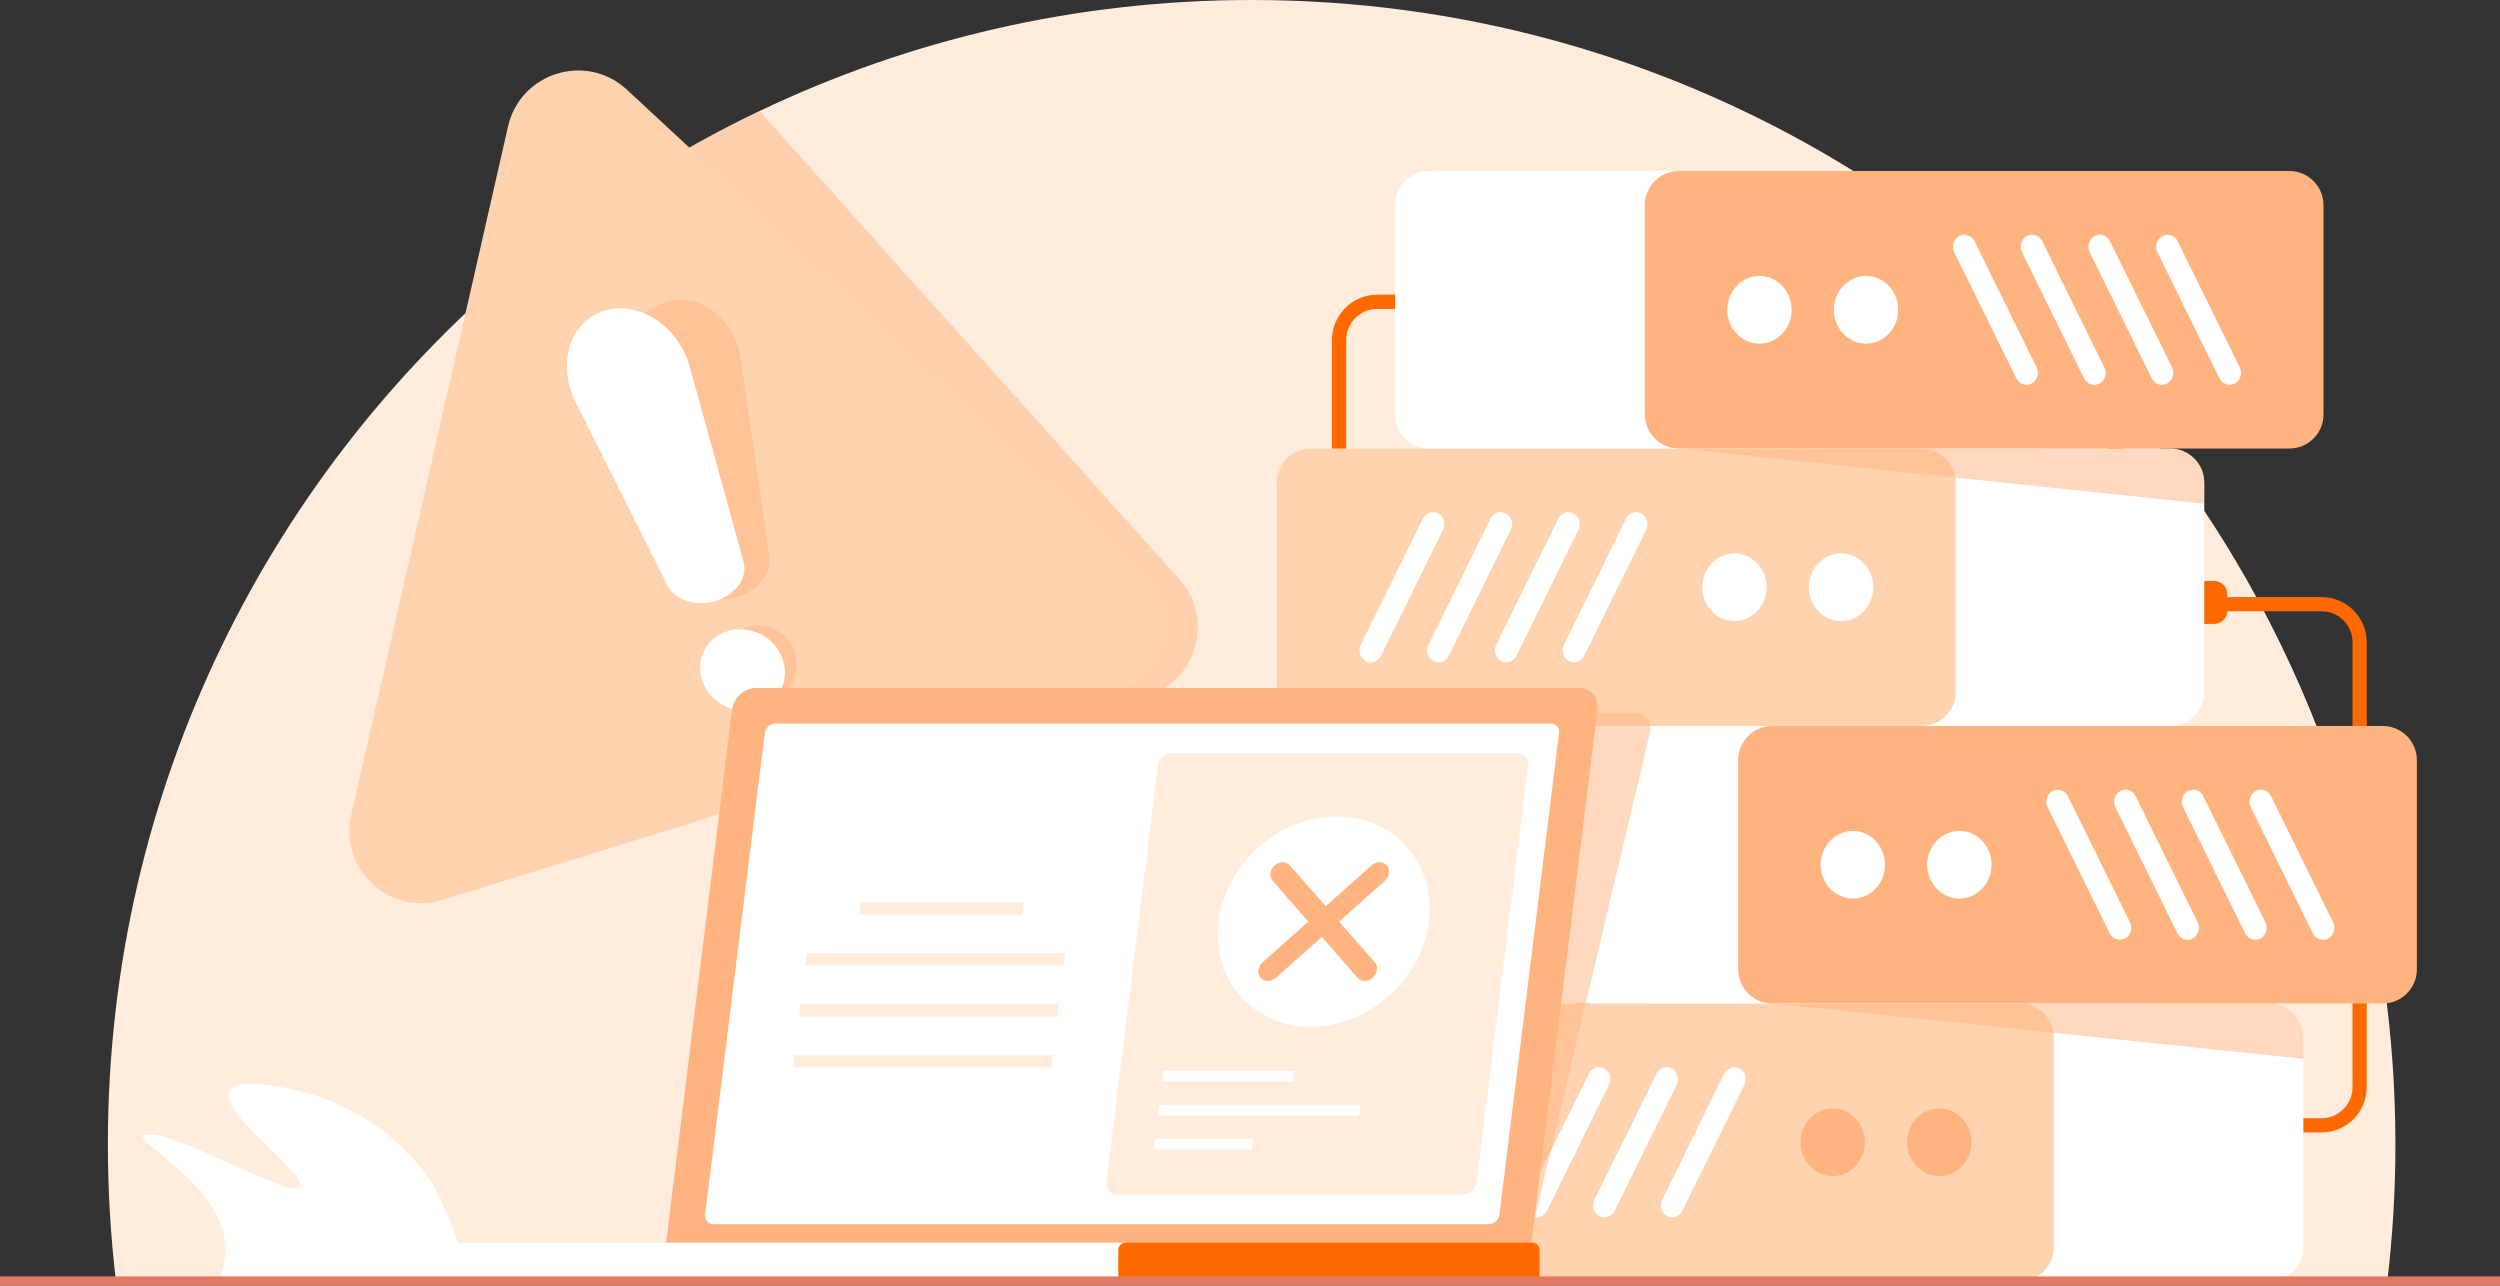 <svg width="457" height="235" viewBox="0 0 457 235" fill="none" xmlns="http://www.w3.org/2000/svg">
<rect x="0" y="0" width="457" height="235" fill="#333333" stroke="none"/>
<g clip-path="url(#clip0_659_810)">
<path d="M437.882 209.198C437.882 217.646 437.377 225.977 436.404 234.165H21.195C20.222 225.978 19.719 217.646 19.719 209.198C19.719 143.907 49.613 85.602 96.454 47.239C109.381 36.65 123.598 27.58 138.835 20.305C166.083 7.288 196.59 0 228.801 0C305.157 0 371.954 40.955 408.447 102.107C414.497 112.246 419.714 122.939 424.003 134.095C424.139 134.446 424.275 134.799 424.406 135.153C425.841 138.945 427.169 142.791 428.386 146.686C428.579 147.301 428.768 147.917 428.956 148.535C434.371 166.448 437.451 185.378 437.84 204.967C437.867 206.374 437.883 207.786 437.883 209.2L437.882 209.198Z" fill="#FFECDD"/>
<path d="M41.209 228.699C41.147 230.844 40.51 232.7 39.79 234.165H85.133C85.133 232.836 84.743 228.047 80.048 218.259C77.76 213.49 69.055 202.332 52.977 199.026C50.346 198.484 44.505 197.283 42.412 198.995C38.254 202.396 57.134 215.263 54.723 217.033C52.159 218.916 29.944 205.382 26.223 207.663C24.475 208.734 41.545 217.092 41.209 228.7V228.699Z" fill="white"/>
<g style="mix-blend-mode:multiply" opacity="0.5">
<path d="M208.54 127.537L82.244 154.172C72.355 156.257 63.916 146.849 67.057 137.235L96.453 47.238C109.38 36.649 123.597 27.579 138.834 20.304L215.604 105.91C222.354 113.437 218.43 125.453 208.54 127.537Z" fill="#FFB480"/>
</g>
<path d="M92.869 23.113L64.203 149.03C61.958 158.89 71.223 167.484 80.88 164.499L204.2 126.38C213.857 123.394 216.663 111.07 209.251 104.194L114.597 16.397C107.185 9.522 95.114 13.254 92.869 23.113Z" fill="#FFD3AF"/>
<g style="mix-blend-mode:multiply" opacity="0.5">
<path d="M134.967 109.078C131.411 110.176 127.752 108.982 126.764 106.227L114.551 72.155C112.081 65.265 115.103 57.257 121.586 55.253C128.07 53.249 134.357 58.379 135.422 65.704L140.683 101.925C141.108 104.853 138.523 107.979 134.967 109.078Z" fill="#FFB480"/>
</g>
<g style="mix-blend-mode:multiply" opacity="0.5">
<path d="M145.411 119.675C146.401 123.657 143.957 127.889 139.951 129.127C135.946 130.365 131.897 128.141 130.906 124.159C129.916 120.177 132.36 115.945 136.366 114.707C140.372 113.47 144.421 115.693 145.411 119.675Z" fill="#FFB480"/>
</g>
<path d="M130.875 109.83C127.319 110.929 123.378 109.766 122.02 107.053L105.225 73.498C101.828 66.713 103.993 58.802 110.476 56.797C116.96 54.793 124.105 59.827 126.095 67.047L135.938 102.751C136.734 105.637 134.43 108.731 130.875 109.83Z" fill="white"/>
<path d="M142.993 120.239C144.502 124.162 142.478 128.347 138.473 129.585C134.468 130.823 129.998 128.647 128.488 124.722C126.979 120.799 129.003 116.614 133.008 115.376C137.013 114.138 141.483 116.315 142.993 120.239Z" fill="white"/>
<path d="M404.753 106.199H398.848C397.528 106.199 396.457 107.27 396.457 108.591V111.665C396.457 112.986 397.528 114.057 398.848 114.057H404.753C406.073 114.057 407.144 112.986 407.144 111.665V108.591C407.144 107.27 406.073 106.199 404.753 106.199Z" fill="#FF6900"/>
<path d="M424.378 207.01H296.393C291.837 207.01 288.13 203.302 288.13 198.742V117.409C288.13 112.851 291.836 109.142 296.393 109.142H424.378C428.934 109.142 432.641 112.85 432.641 117.409V198.742C432.641 203.301 428.935 207.01 424.378 207.01ZM296.393 111.743C293.27 111.743 290.729 114.285 290.729 117.409V198.742C290.729 201.867 293.27 204.409 296.393 204.409H424.378C427.501 204.409 430.041 201.867 430.041 198.742V117.409C430.041 114.285 427.501 111.743 424.378 111.743H296.393Z" fill="#FF6900"/>
<path d="M379.734 151.739H251.749C247.193 151.739 243.486 148.031 243.486 143.472V62.139C243.486 57.581 247.192 53.871 251.749 53.871H379.734C384.29 53.871 387.997 57.58 387.997 62.139V143.472C387.997 148.03 384.291 151.739 379.734 151.739ZM251.748 56.474C248.625 56.474 246.084 59.016 246.084 62.14V143.473C246.084 146.597 248.625 149.139 251.748 149.139H379.733C382.856 149.139 385.397 146.597 385.397 143.473V62.14C385.397 59.016 382.856 56.474 379.733 56.474H251.748Z" fill="#FF6900"/>
<path d="M421.057 189.689V227.912C421.057 231.365 418.261 234.165 414.809 234.165H303.229C299.779 234.165 296.98 231.365 296.98 227.912V189.689C296.98 186.237 299.779 183.439 303.229 183.439H414.809C418.261 183.439 421.057 186.237 421.057 189.689Z" fill="white"/>
<path d="M369.216 183.438H257.635C254.185 183.438 251.388 186.236 251.388 189.689V227.912C251.388 231.365 254.185 234.164 257.635 234.164H369.216C372.667 234.164 375.464 231.365 375.464 227.912V189.689C375.464 186.236 372.667 183.438 369.216 183.438Z" fill="#FFD3AF"/>
<path d="M267.594 222.273C266.571 221.717 266.172 220.396 266.701 219.321L278.052 196.267C278.58 195.192 279.837 194.772 280.86 195.328C281.882 195.884 282.281 197.205 281.752 198.28L270.401 221.335C269.873 222.409 268.616 222.829 267.594 222.273Z" fill="white"/>
<path d="M279.972 222.273C278.95 221.717 278.551 220.396 279.079 219.321L290.43 196.267C290.959 195.192 292.216 194.772 293.238 195.328C294.261 195.884 294.66 197.205 294.131 198.28L282.78 221.335C282.252 222.409 280.994 222.829 279.972 222.273Z" fill="white"/>
<path d="M292.351 222.273C291.328 221.717 290.929 220.396 291.458 219.321L302.809 196.267C303.337 195.192 304.594 194.772 305.617 195.328C306.639 195.884 307.038 197.205 306.51 198.28L295.159 221.335C294.63 222.409 293.373 222.829 292.351 222.273Z" fill="white"/>
<path d="M304.728 222.273C303.706 221.717 303.307 220.396 303.835 219.321L315.186 196.267C315.715 195.192 316.972 194.772 317.994 195.328C319.017 195.884 319.416 197.205 318.887 198.28L307.536 221.335C307.008 222.409 305.75 222.829 304.728 222.273Z" fill="white"/>
<path d="M335.016 214.984C338.265 214.984 340.898 212.216 340.898 208.801C340.898 205.385 338.265 202.617 335.016 202.617C331.767 202.617 329.134 205.385 329.134 208.801C329.134 212.216 331.767 214.984 335.016 214.984Z" fill="#FFB480"/>
<path d="M354.502 214.984C357.751 214.984 360.385 212.216 360.385 208.801C360.385 205.385 357.751 202.617 354.502 202.617C351.254 202.617 348.62 205.385 348.62 208.801C348.62 212.216 351.254 214.984 354.502 214.984Z" fill="#FFB480"/>
<path d="M402.937 88.24V126.464C402.937 128.164 402.256 129.71 401.151 130.836C401.136 130.855 401.117 130.873 401.1 130.887C399.969 132.013 398.408 132.712 396.688 132.712H285.108C281.656 132.712 278.859 129.914 278.859 126.464V88.24C278.859 84.786 281.656 81.988 285.108 81.988H396.688C398.412 81.988 399.975 82.689 401.108 83.818C401.124 83.838 401.144 83.859 401.165 83.877C402.261 85.003 402.937 86.541 402.937 88.239V88.24Z" fill="white"/>
<path d="M357.508 88.239V126.463C357.508 128.164 356.827 129.71 355.723 130.836C355.707 130.854 355.689 130.871 355.673 130.887C354.541 132.013 352.981 132.712 351.261 132.712H239.68C236.229 132.712 233.432 129.914 233.432 126.463V88.239C233.432 84.786 236.229 81.988 239.68 81.988H351.261C352.984 81.988 354.547 82.688 355.678 83.819C355.696 83.839 355.716 83.859 355.736 83.879C356.832 85.004 357.508 86.543 357.508 88.24V88.239Z" fill="#FFD3AF"/>
<path d="M249.638 120.823C248.616 120.266 248.217 118.945 248.745 117.871L260.096 94.816C260.625 93.742 261.882 93.321 262.904 93.877C263.926 94.434 264.325 95.755 263.797 96.829L252.446 119.884C251.917 120.958 250.66 121.379 249.638 120.823Z" fill="white"/>
<path d="M262.015 120.823C260.993 120.266 260.594 118.945 261.123 117.871L272.473 94.816C273.002 93.742 274.259 93.321 275.282 93.877C276.304 94.434 276.703 95.755 276.174 96.829L264.823 119.884C264.295 120.958 263.038 121.379 262.015 120.823Z" fill="white"/>
<path d="M274.394 120.823C273.372 120.266 272.973 118.945 273.501 117.871L284.852 94.816C285.381 93.742 286.638 93.321 287.66 93.877C288.682 94.434 289.081 95.755 288.553 96.829L277.202 119.884C276.673 120.958 275.416 121.379 274.394 120.823Z" fill="white"/>
<path d="M286.773 120.823C285.75 120.266 285.351 118.945 285.88 117.871L297.231 94.816C297.759 93.742 299.016 93.321 300.039 93.877C301.061 94.434 301.46 95.755 300.931 96.829L289.581 119.884C289.052 120.958 287.795 121.379 286.773 120.823Z" fill="white"/>
<path d="M317.059 113.534C320.308 113.534 322.942 110.765 322.942 107.35C322.942 103.935 320.308 101.166 317.059 101.166C313.81 101.166 311.177 103.935 311.177 107.35C311.177 110.765 313.81 113.534 317.059 113.534Z" fill="white"/>
<path d="M336.547 113.534C339.796 113.534 342.429 110.765 342.429 107.35C342.429 103.935 339.796 101.166 336.547 101.166C333.298 101.166 330.664 103.935 330.664 107.35C330.664 110.765 333.298 113.534 336.547 113.534Z" fill="white"/>
<g style="mix-blend-mode:multiply" opacity="0.5">
<path d="M402.937 88.24V92.081L306.91 81.992V81.988H396.689C398.413 81.988 399.976 82.689 401.109 83.818C401.125 83.838 401.145 83.859 401.167 83.877C402.263 85.003 402.939 86.541 402.939 88.239L402.937 88.24Z" fill="#FFB480"/>
</g>
<path d="M261.27 81.99L372.851 81.99C376.301 81.99 379.098 79.192 379.098 75.739V37.516C379.098 34.063 376.301 31.264 372.851 31.264L261.27 31.264C257.819 31.264 255.022 34.063 255.022 37.516V75.739C255.022 79.192 257.819 81.99 261.27 81.99Z" fill="white"/>
<path d="M306.91 81.99L418.49 81.99C421.941 81.99 424.738 79.192 424.738 75.739V37.516C424.738 34.063 421.941 31.264 418.49 31.264L306.91 31.264C303.459 31.264 300.662 34.063 300.662 37.516V75.739C300.662 79.192 303.459 81.99 306.91 81.99Z" fill="#FFB480"/>
<path d="M408.532 70.101C409.555 69.545 409.954 68.224 409.425 67.149L398.074 44.094C397.546 43.02 396.289 42.599 395.266 43.156C394.244 43.712 393.845 45.033 394.373 46.108L405.724 69.162C406.253 70.237 407.51 70.657 408.532 70.101Z" fill="white"/>
<path d="M396.155 70.101C397.177 69.545 397.576 68.224 397.048 67.149L385.697 44.094C385.168 43.02 383.911 42.599 382.889 43.156C381.866 43.712 381.467 45.033 381.996 46.108L393.347 69.162C393.875 70.237 395.133 70.657 396.155 70.101Z" fill="white"/>
<path d="M383.776 70.101C384.799 69.545 385.198 68.224 384.669 67.149L373.318 44.094C372.79 43.02 371.533 42.599 370.51 43.156C369.488 43.712 369.089 45.033 369.617 46.108L380.968 69.162C381.497 70.237 382.754 70.657 383.776 70.101Z" fill="white"/>
<path d="M371.398 70.101C372.42 69.545 372.819 68.224 372.291 67.149L360.94 44.094C360.411 43.02 359.154 42.599 358.132 43.156C357.109 43.712 356.71 45.033 357.239 46.108L368.59 69.162C369.118 70.237 370.375 70.657 371.398 70.101Z" fill="white"/>
<path d="M341.111 62.812C344.36 62.812 346.993 60.044 346.993 56.628C346.993 53.213 344.36 50.445 341.111 50.445C337.862 50.445 335.229 53.213 335.229 56.628C335.229 60.044 337.862 62.812 341.111 62.812Z" fill="white"/>
<path d="M321.623 62.812C324.872 62.812 327.506 60.044 327.506 56.628C327.506 53.213 324.872 50.445 321.623 50.445C318.375 50.445 315.741 53.213 315.741 56.628C315.741 60.044 318.375 62.812 321.623 62.812Z" fill="white"/>
<g style="mix-blend-mode:multiply" opacity="0.5">
<path d="M421.057 189.689V193.548L323.977 183.438H414.808C418.261 183.438 421.057 186.236 421.057 189.688V189.689Z" fill="#FFB480"/>
</g>
<path d="M279.226 183.438L390.806 183.438C394.257 183.438 397.054 180.639 397.054 177.187V138.963C397.054 135.511 394.257 132.712 390.806 132.712H279.226C275.775 132.712 272.978 135.511 272.978 138.963V177.187C272.978 180.639 275.775 183.438 279.226 183.438Z" fill="white"/>
<path d="M323.979 183.438L435.559 183.438C439.01 183.438 441.807 180.639 441.807 177.187V138.963C441.807 135.511 439.01 132.712 435.559 132.712H323.979C320.528 132.712 317.731 135.511 317.731 138.963V177.187C317.731 180.639 320.528 183.438 323.979 183.438Z" fill="#FFB480"/>
<path d="M425.601 171.548C426.624 170.992 427.023 169.671 426.494 168.597L415.143 145.542C414.615 144.467 413.358 144.047 412.335 144.603C411.313 145.159 410.914 146.48 411.443 147.555L422.793 170.61C423.322 171.684 424.579 172.105 425.601 171.548Z" fill="white"/>
<path d="M413.223 171.548C414.245 170.992 414.644 169.671 414.116 168.597L402.765 145.542C402.236 144.467 400.979 144.047 399.957 144.603C398.934 145.159 398.535 146.48 399.064 147.555L410.415 170.61C410.943 171.684 412.201 172.105 413.223 171.548Z" fill="white"/>
<path d="M400.844 171.548C401.867 170.992 402.266 169.671 401.737 168.597L390.386 145.542C389.858 144.467 388.601 144.047 387.578 144.603C386.556 145.159 386.157 146.48 386.685 147.555L398.036 170.61C398.565 171.684 399.822 172.105 400.844 171.548Z" fill="white"/>
<path d="M388.467 171.548C389.489 170.992 389.888 169.671 389.36 168.597L378.009 145.542C377.48 144.467 376.223 144.047 375.201 144.603C374.178 145.159 373.779 146.48 374.308 147.555L385.659 170.61C386.187 171.684 387.444 172.105 388.467 171.548Z" fill="white"/>
<path d="M358.179 164.26C361.428 164.26 364.061 161.491 364.061 158.076C364.061 154.661 361.428 151.892 358.179 151.892C354.93 151.892 352.297 154.661 352.297 158.076C352.297 161.491 354.93 164.26 358.179 164.26Z" fill="white"/>
<path d="M338.693 164.26C341.941 164.26 344.575 161.491 344.575 158.076C344.575 154.661 341.941 151.892 338.693 151.892C335.444 151.892 332.81 154.661 332.81 158.076C332.81 161.491 335.444 164.26 338.693 164.26Z" fill="white"/>
<g style="mix-blend-mode:multiply" opacity="0.5">
<path d="M275.433 228.101H126.891C124.759 228.101 123.405 226.524 123.867 224.578L145.367 133.825C145.828 131.88 147.93 130.303 150.062 130.303H298.604C300.736 130.303 302.09 131.88 301.628 133.825L280.128 224.578C279.667 226.524 277.565 228.101 275.433 228.101Z" fill="#FFB480"/>
</g>
<path d="M275.164 234.295H124.786C122.627 234.295 121.094 232.544 121.362 230.385L133.838 129.664C134.106 127.505 136.073 125.754 138.231 125.754H288.609C290.767 125.754 292.3 127.505 292.032 129.664L279.555 230.385C279.288 232.544 277.321 234.295 275.163 234.295H275.164Z" fill="#FFB480"/>
<path d="M128.897 222.034L139.802 134.005C139.922 133.041 140.8 132.258 141.764 132.258H283.465C284.43 132.258 285.115 133.041 284.995 134.005L274.091 222.034C273.971 222.999 273.093 223.782 272.128 223.782H130.427C129.463 223.782 128.777 222.999 128.897 222.034Z" fill="white"/>
<path d="M267.396 218.365H204.198C202.956 218.365 202.074 217.357 202.227 216.114L211.665 139.926C211.819 138.683 212.951 137.675 214.193 137.675H277.39C278.633 137.675 279.515 138.683 279.361 139.926L269.924 216.114C269.77 217.357 268.638 218.365 267.396 218.365Z" fill="#FFECDD"/>
<path d="M261.189 168.466C259.874 179.082 250.206 187.688 239.597 187.688C228.987 187.688 221.452 179.083 222.767 168.466C224.082 157.85 233.749 149.244 244.359 149.244C254.969 149.244 262.504 157.849 261.189 168.466Z" fill="white"/>
<path d="M236.382 197.73H212.48L212.724 195.758H236.627L236.382 197.73Z" fill="white"/>
<path d="M186.898 167.17H157.086L157.365 164.917H187.177L186.898 167.17Z" fill="#FFECDD"/>
<path d="M194.469 176.491H147.206L147.485 174.238H194.748L194.469 176.491Z" fill="#FFECDD"/>
<path d="M193.314 185.812H146.051L146.33 183.559H193.593L193.314 185.812Z" fill="#FFECDD"/>
<path d="M192.16 195.132H144.896L145.175 192.88H192.439L192.16 195.132Z" fill="#FFECDD"/>
<path d="M248.422 203.925H211.713L211.957 201.954H248.666L248.422 203.925Z" fill="white"/>
<path d="M228.795 210.122H210.945L211.189 208.151H229.04L228.795 210.122Z" fill="white"/>
<path d="M244.788 168.466L253.156 161.018C254.027 160.242 254.184 158.983 253.504 158.205C252.824 157.429 251.566 157.429 250.693 158.205L242.326 165.653L235.804 158.205C235.124 157.429 233.866 157.429 232.993 158.205C232.121 158.982 231.964 160.241 232.645 161.018L239.166 168.466L230.799 175.914C229.927 176.69 229.77 177.949 230.45 178.727C230.791 179.115 231.275 179.309 231.783 179.309C232.292 179.309 232.825 179.115 233.261 178.727L241.628 171.279L248.149 178.727C248.489 179.115 248.974 179.309 249.482 179.309C249.991 179.309 250.523 179.115 250.959 178.727C251.831 177.95 251.988 176.691 251.308 175.914L244.786 168.466H244.788Z" fill="#FFB480"/>
<path d="M205.738 234.295H73.33C72.367 234.295 71.587 233.513 71.587 232.551V228.911C71.587 227.947 72.367 227.167 73.33 227.167H205.738C205.025 227.167 204.445 227.746 204.445 228.46V233.003C204.445 233.716 205.024 234.296 205.738 234.296V234.295Z" fill="white"/>
<path d="M280.139 227.167H205.738C205.024 227.167 204.446 227.745 204.446 228.459V233.003C204.446 233.717 205.024 234.295 205.738 234.295H280.139C280.853 234.295 281.431 233.717 281.431 233.003V228.459C281.431 227.745 280.853 227.167 280.139 227.167Z" fill="#FF6900"/>
<path d="M457 233.328H0V235H457V233.328Z" fill="#E27960"/>
</g>
<defs>
<clipPath id="clip0_659_810">
<rect width="457" height="235" fill="white"/>
</clipPath>
</defs>
</svg>
